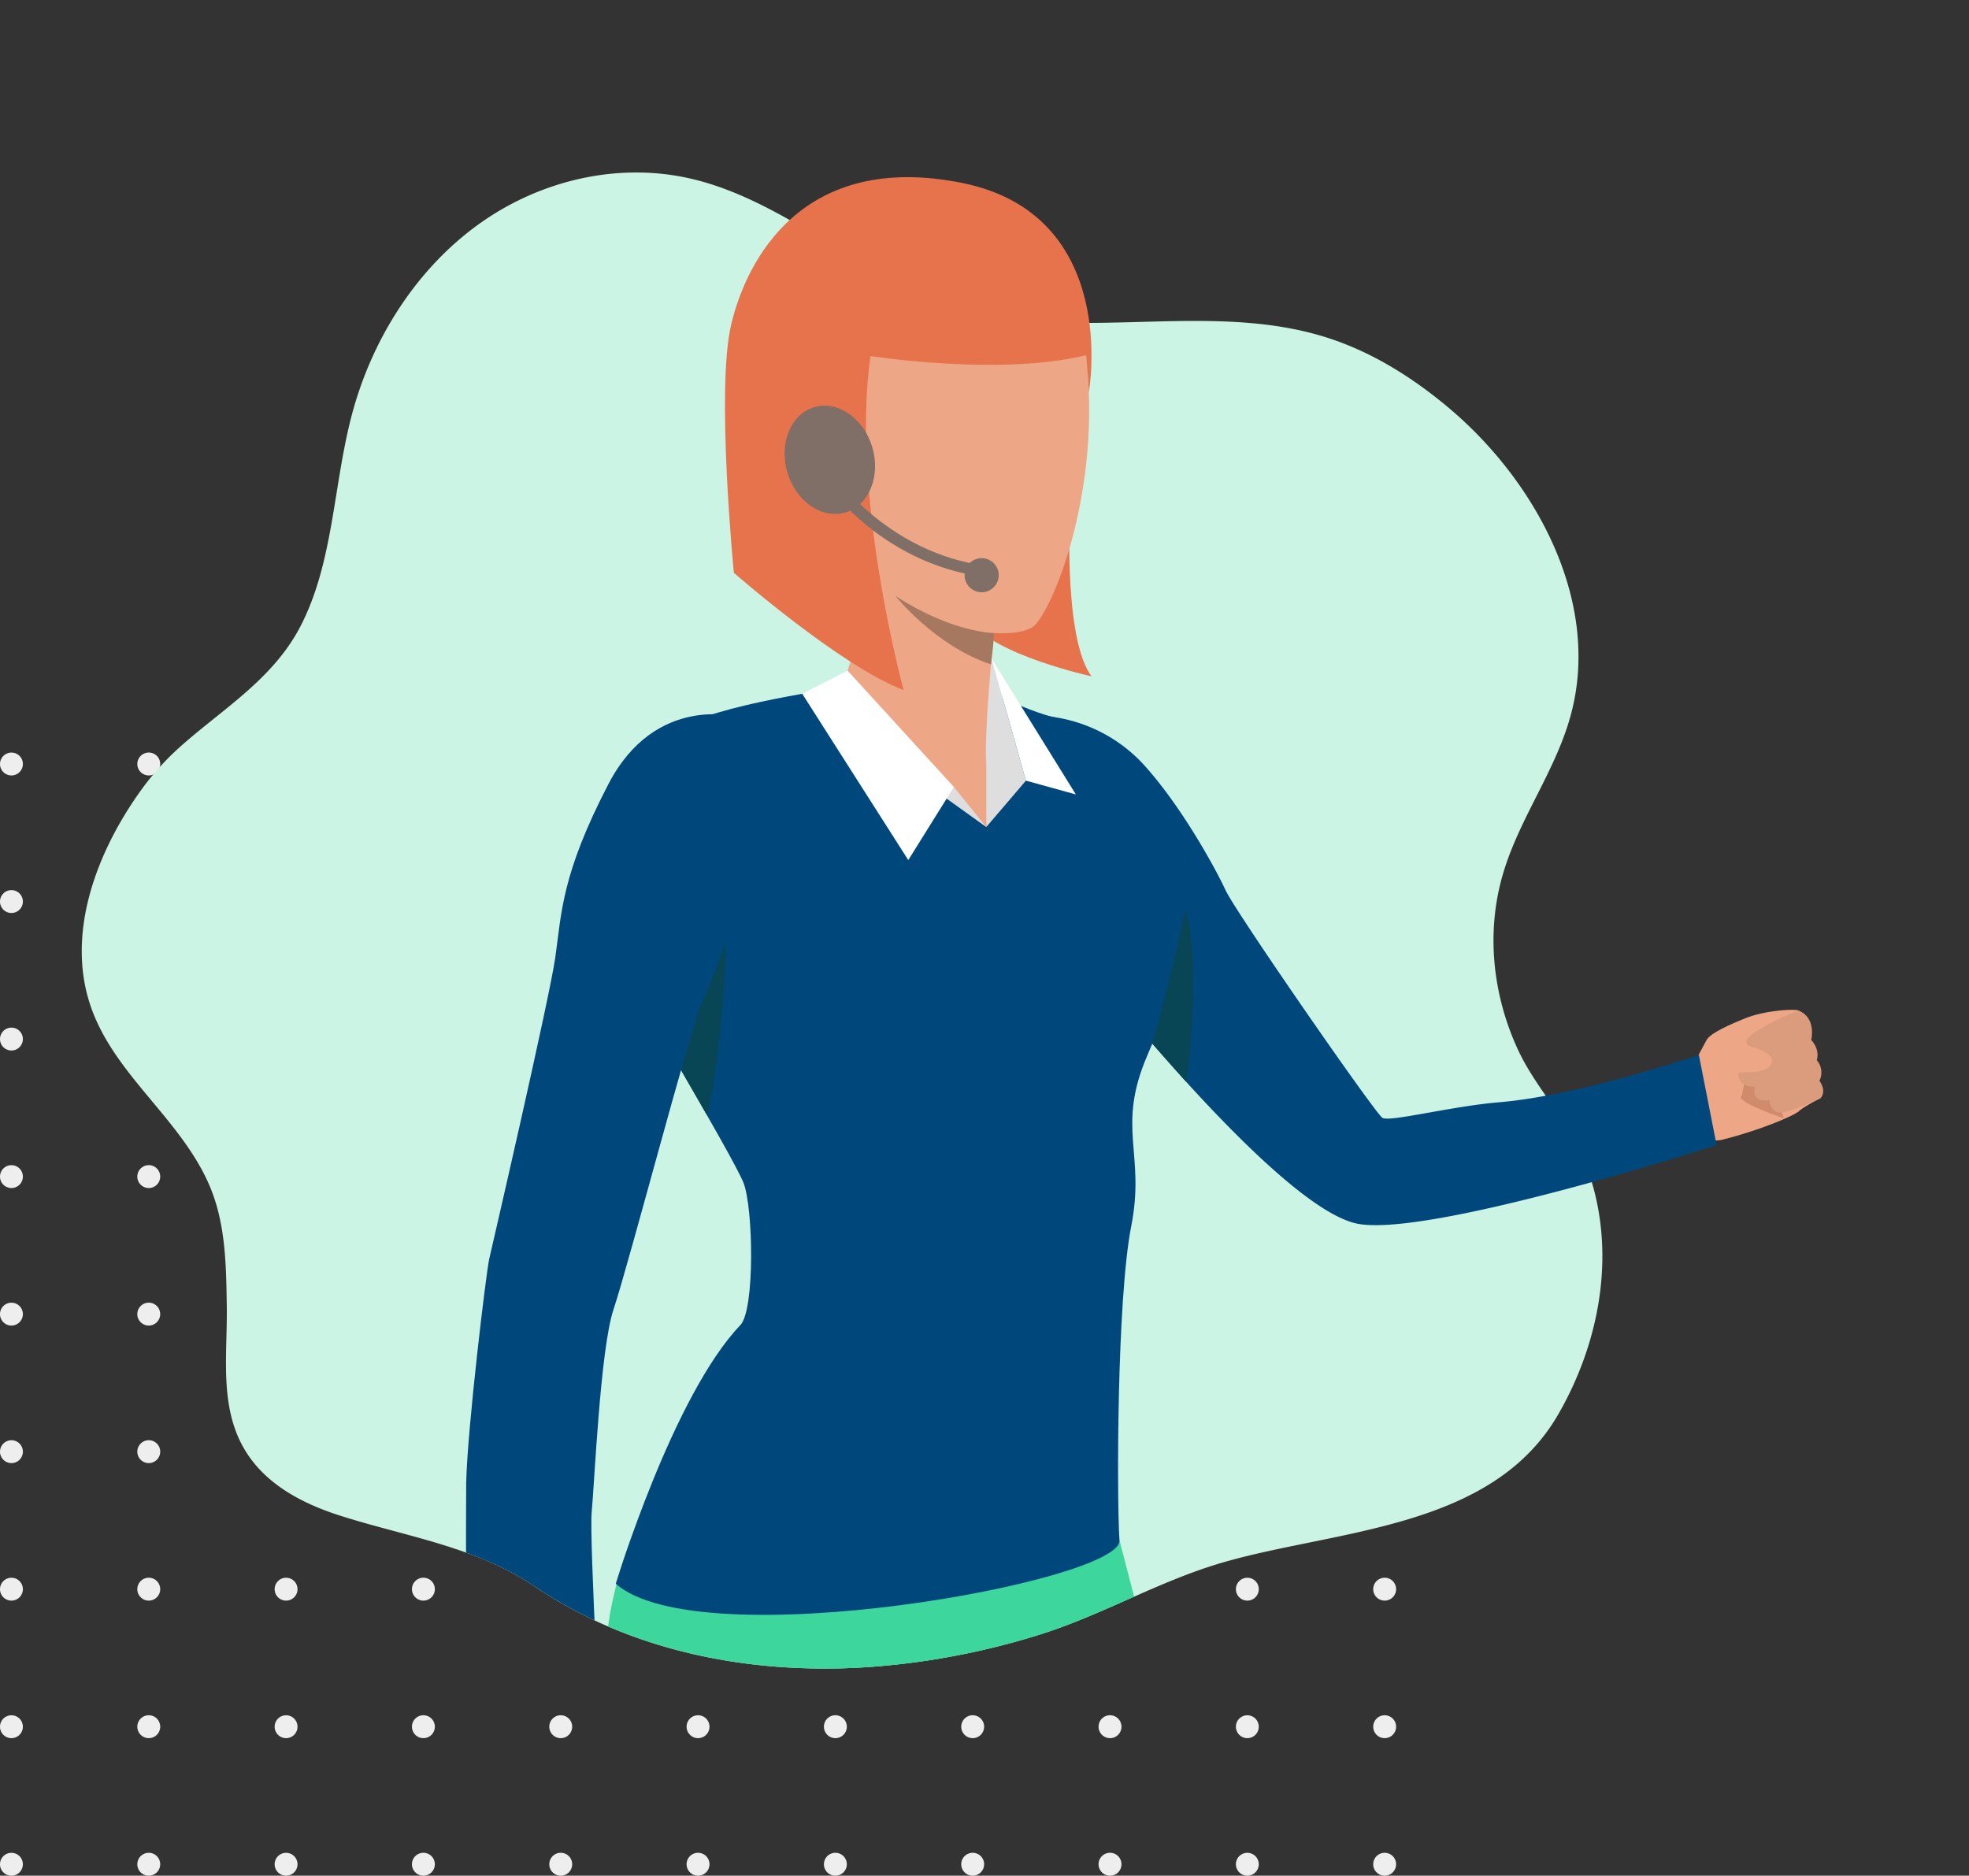 <svg xmlns="http://www.w3.org/2000/svg" xmlns:xlink="http://www.w3.org/1999/xlink" width="697.704" height="664.663" viewBox="0 0 697.704 664.663"><rect x="0" y="0" width="697.704" height="664.663" fill="#333333" stroke="none"/><defs><style>.a{fill:#CCF4E5;}.b{fill:#eee;}.c{clip-path:url(#a);}.d{fill:#e7734d;}.e{fill:#eda786;}.f{fill:#cf8b6b;}.g{fill:#3dd69d;}.h{fill:#00487C;}.i{fill:#dedede;}.j{fill:#fff;}.k{fill:#094655;}.l{fill:#da9c7c;}.m{fill:#a67860;}.n{fill:#806f66;}</style><clipPath id="a"><path class="a" d="M332.909-3787.28c-14.232,20.237-25.213,47.768-17.593,73.181,7.6,25.334,31.891,40.955,42.508,65.019,6,13.6,6.161,28.556,6.388,43.155.3,19.113-3.436,39.407,9.48,55.558,7.64,9.554,19.169,15.2,30.827,18.906,23.413,7.447,47.94,10.943,68.737,25.01,34.165,23.108,76.122,31.188,116.838,28.691a264.431,264.431,0,0,0,60.9-11.189c22.979-7.013,43.4-19.428,66.542-26.078,40.1-11.526,94.932-11.684,118.4-52.257,15.8-27.314,129.623-52.034,117.333-81.8-5.844-14.151,33.953-51.125,27.6-65.019-8.778-19.194-170.448-23.956-164.583-44.346q.366-1.26.763-2.506c6.126-19.063,18.46-35.457,23.56-54.863,10.53-40.066-12.739-82.429-43.327-108.181-12.71-10.7-26.912-19.608-42.379-24.686-21.495-7.056-42.892-41.076-65.6-40.463-22.359.6-6.249-71.795-27.48-78.515-32.828-10.391-99.555,70.233-133,62.423-25.7-6-53.48.4-75.316,16.092s-37.679,40.242-44.9,67.282c-6.693,25.054-6.484,52.575-18.352,75.336-10.155,19.471-28.975,29.979-44.255,44.106A95.234,95.234,0,0,0,332.909-3787.28Z" transform="translate(-312.822 4068.586)"></path></clipPath></defs><g transform="translate(-221.297 -3089.369)"><path class="b" d="M18673.6,844.936a4.055,4.055,0,1,1,4.049,4.067A4.047,4.047,0,0,1,18673.6,844.936Zm-48.658,0A4.051,4.051,0,1,1,18629,849,4.05,4.05,0,0,1,18624.943,844.936Zm-48.664,0a4.058,4.058,0,1,1,4.053,4.067A4.05,4.05,0,0,1,18576.279,844.936Zm-48.662,0a4.057,4.057,0,1,1,4.059,4.067A4.056,4.056,0,0,1,18527.617,844.936Zm-48.656,0a4.057,4.057,0,1,1,4.051,4.067A4.049,4.049,0,0,1,18478.961,844.936Zm-48.662,0a4.057,4.057,0,1,1,4.061,4.067A4.059,4.059,0,0,1,18430.3,844.936Zm-48.652,0A4.056,4.056,0,1,1,18385.7,849,4.047,4.047,0,0,1,18381.646,844.936Zm-48.668,0a4.057,4.057,0,1,1,4.064,4.067A4.06,4.06,0,0,1,18332.979,844.936Zm-48.652,0a4.051,4.051,0,1,1,4.053,4.067A4.05,4.05,0,0,1,18284.326,844.936Zm-48.662,0a4.055,4.055,0,1,1,4.057,4.067A4.055,4.055,0,0,1,18235.664,844.936Zm-48.656,0a4.051,4.051,0,1,1,4.051,4.067A4.049,4.049,0,0,1,18187.008,844.936Zm486.594-48.729a4.055,4.055,0,1,1,4.049,4.058A4.055,4.055,0,0,1,18673.6,796.207Zm-48.658,0a4.051,4.051,0,1,1,4.053,4.058A4.058,4.058,0,0,1,18624.943,796.207Zm-48.664,0a4.058,4.058,0,1,1,4.053,4.058A4.058,4.058,0,0,1,18576.279,796.207Zm-48.662,0a4.057,4.057,0,1,1,4.059,4.058A4.064,4.064,0,0,1,18527.617,796.207Zm-48.656,0a4.057,4.057,0,1,1,4.051,4.058A4.057,4.057,0,0,1,18478.961,796.207Zm-48.662,0a4.057,4.057,0,1,1,4.061,4.058A4.067,4.067,0,0,1,18430.3,796.207Zm-48.652,0a4.056,4.056,0,1,1,4.049,4.058A4.055,4.055,0,0,1,18381.646,796.207Zm-48.668,0a4.057,4.057,0,1,1,4.064,4.058A4.068,4.068,0,0,1,18332.979,796.207Zm-48.652,0a4.051,4.051,0,1,1,4.053,4.058A4.058,4.058,0,0,1,18284.326,796.207Zm-48.662,0a4.055,4.055,0,1,1,4.057,4.058A4.063,4.063,0,0,1,18235.664,796.207Zm-48.656,0a4.051,4.051,0,1,1,4.051,4.058A4.057,4.057,0,0,1,18187.008,796.207Zm486.594-48.738a4.055,4.055,0,1,1,4.049,4.058A4.047,4.047,0,0,1,18673.6,747.468Zm-48.658,0a4.051,4.051,0,1,1,4.053,4.058A4.05,4.05,0,0,1,18624.943,747.468Zm-48.664,0a4.058,4.058,0,1,1,4.053,4.058A4.05,4.05,0,0,1,18576.279,747.468Zm-48.662,0a4.057,4.057,0,1,1,4.059,4.058A4.056,4.056,0,0,1,18527.617,747.468Zm-48.656,0a4.057,4.057,0,1,1,4.051,4.058A4.048,4.048,0,0,1,18478.961,747.468Zm-48.662,0a4.057,4.057,0,1,1,4.061,4.058A4.059,4.059,0,0,1,18430.3,747.468Zm-48.652,0a4.056,4.056,0,1,1,4.049,4.058A4.047,4.047,0,0,1,18381.646,747.468Zm-48.668,0a4.057,4.057,0,1,1,4.064,4.058A4.06,4.06,0,0,1,18332.979,747.468Zm-48.652,0a4.051,4.051,0,1,1,4.053,4.058A4.05,4.05,0,0,1,18284.326,747.468Zm-48.662,0a4.055,4.055,0,1,1,4.057,4.058A4.055,4.055,0,0,1,18235.664,747.468Zm-48.656,0a4.051,4.051,0,1,1,4.051,4.058A4.048,4.048,0,0,1,18187.008,747.468Zm486.594-48.729a4.055,4.055,0,1,1,4.049,4.058A4.055,4.055,0,0,1,18673.6,698.739Zm-48.658,0A4.051,4.051,0,1,1,18629,702.8,4.058,4.058,0,0,1,18624.943,698.739Zm-48.664,0a4.058,4.058,0,1,1,4.053,4.058A4.058,4.058,0,0,1,18576.279,698.739Zm-48.662,0a4.057,4.057,0,1,1,4.059,4.058A4.064,4.064,0,0,1,18527.617,698.739Zm-48.656,0a4.057,4.057,0,1,1,4.051,4.058A4.057,4.057,0,0,1,18478.961,698.739Zm-48.662,0a4.057,4.057,0,1,1,4.061,4.058A4.067,4.067,0,0,1,18430.3,698.739Zm-48.652,0a4.056,4.056,0,1,1,4.049,4.058A4.055,4.055,0,0,1,18381.646,698.739Zm-48.668,0a4.057,4.057,0,1,1,4.064,4.058A4.068,4.068,0,0,1,18332.979,698.739Zm-48.652,0a4.051,4.051,0,1,1,4.053,4.058A4.058,4.058,0,0,1,18284.326,698.739Zm-48.662,0a4.055,4.055,0,1,1,4.057,4.058A4.063,4.063,0,0,1,18235.664,698.739Zm-48.656,0a4.051,4.051,0,1,1,4.051,4.058A4.057,4.057,0,0,1,18187.008,698.739ZM18673.6,650a4.055,4.055,0,1,1,4.049,4.058A4.047,4.047,0,0,1,18673.6,650Zm-48.658,0a4.051,4.051,0,1,1,4.053,4.058A4.05,4.05,0,0,1,18624.943,650Zm-48.664,0a4.058,4.058,0,1,1,4.053,4.058A4.05,4.05,0,0,1,18576.279,650Zm-48.662,0a4.057,4.057,0,1,1,4.059,4.058A4.056,4.056,0,0,1,18527.617,650Zm-48.656,0a4.057,4.057,0,1,1,4.051,4.058A4.048,4.048,0,0,1,18478.961,650Zm-48.662,0a4.057,4.057,0,1,1,4.061,4.058A4.059,4.059,0,0,1,18430.3,650Zm-48.652,0a4.056,4.056,0,1,1,4.049,4.058A4.047,4.047,0,0,1,18381.646,650Zm-48.668,0a4.057,4.057,0,1,1,4.064,4.058A4.06,4.06,0,0,1,18332.979,650Zm-48.652,0a4.051,4.051,0,1,1,4.053,4.058A4.05,4.05,0,0,1,18284.326,650Zm-48.662,0a4.055,4.055,0,1,1,4.057,4.058A4.055,4.055,0,0,1,18235.664,650Zm-48.656,0a4.051,4.051,0,1,1,4.051,4.058A4.048,4.048,0,0,1,18187.008,650Zm486.594-48.739a4.055,4.055,0,1,1,4.049,4.067A4.053,4.053,0,0,1,18673.6,601.262Zm-48.658,0a4.051,4.051,0,1,1,4.053,4.067A4.056,4.056,0,0,1,18624.943,601.262Zm-48.664,0a4.058,4.058,0,1,1,4.053,4.067A4.056,4.056,0,0,1,18576.279,601.262Zm-48.662,0a4.057,4.057,0,1,1,4.059,4.067A4.062,4.062,0,0,1,18527.617,601.262Zm-48.656,0a4.057,4.057,0,1,1,4.051,4.067A4.055,4.055,0,0,1,18478.961,601.262Zm-48.662,0a4.057,4.057,0,1,1,4.061,4.067A4.065,4.065,0,0,1,18430.3,601.262Zm-48.652,0a4.056,4.056,0,1,1,4.049,4.067A4.053,4.053,0,0,1,18381.646,601.262Zm-48.668,0a4.057,4.057,0,1,1,4.064,4.067A4.066,4.066,0,0,1,18332.979,601.262Zm-48.652,0a4.051,4.051,0,1,1,4.053,4.067A4.056,4.056,0,0,1,18284.326,601.262Zm-48.662,0a4.055,4.055,0,1,1,4.057,4.067A4.061,4.061,0,0,1,18235.664,601.262Zm-48.656,0a4.051,4.051,0,1,1,4.051,4.067A4.055,4.055,0,0,1,18187.008,601.262Zm486.594-48.729a4.055,4.055,0,1,1,4.049,4.058A4.047,4.047,0,0,1,18673.6,552.533Zm-48.658,0a4.051,4.051,0,1,1,4.053,4.058A4.05,4.05,0,0,1,18624.943,552.533Zm-48.664,0a4.058,4.058,0,1,1,4.053,4.058A4.05,4.05,0,0,1,18576.279,552.533Zm-48.662,0a4.057,4.057,0,1,1,4.059,4.058A4.057,4.057,0,0,1,18527.617,552.533Zm-48.656,0a4.057,4.057,0,1,1,4.051,4.058A4.049,4.049,0,0,1,18478.961,552.533Zm-48.662,0a4.057,4.057,0,1,1,4.061,4.058A4.059,4.059,0,0,1,18430.3,552.533Zm-48.652,0a4.056,4.056,0,1,1,4.049,4.058A4.047,4.047,0,0,1,18381.646,552.533Zm-48.668,0a4.057,4.057,0,1,1,4.064,4.058A4.06,4.06,0,0,1,18332.979,552.533Zm-48.652,0a4.051,4.051,0,1,1,4.053,4.058A4.05,4.05,0,0,1,18284.326,552.533Zm-48.662,0a4.055,4.055,0,1,1,4.057,4.058A4.055,4.055,0,0,1,18235.664,552.533Zm-48.656,0a4.051,4.051,0,1,1,4.051,4.058A4.049,4.049,0,0,1,18187.008,552.533Zm486.594-48.739a4.055,4.055,0,1,1,4.049,4.067A4.053,4.053,0,0,1,18673.6,503.794Zm-48.658,0a4.051,4.051,0,1,1,4.053,4.067A4.056,4.056,0,0,1,18624.943,503.794Zm-48.664,0a4.058,4.058,0,1,1,4.053,4.067A4.056,4.056,0,0,1,18576.279,503.794Zm-48.662,0a4.057,4.057,0,1,1,4.059,4.067A4.062,4.062,0,0,1,18527.617,503.794Zm-48.656,0a4.057,4.057,0,1,1,4.051,4.067A4.055,4.055,0,0,1,18478.961,503.794Zm-48.662,0a4.057,4.057,0,1,1,4.061,4.067A4.065,4.065,0,0,1,18430.3,503.794Zm-48.652,0a4.056,4.056,0,1,1,4.049,4.067A4.053,4.053,0,0,1,18381.646,503.794Zm-48.668,0a4.057,4.057,0,1,1,4.064,4.067A4.066,4.066,0,0,1,18332.979,503.794Zm-48.652,0a4.051,4.051,0,1,1,4.053,4.067A4.056,4.056,0,0,1,18284.326,503.794Zm-48.662,0a4.055,4.055,0,1,1,4.057,4.067A4.061,4.061,0,0,1,18235.664,503.794Zm-48.656,0a4.051,4.051,0,1,1,4.051,4.067A4.055,4.055,0,0,1,18187.008,503.794Zm486.594-48.729a4.055,4.055,0,1,1,4.049,4.058A4.055,4.055,0,0,1,18673.6,455.065Zm-48.658,0a4.051,4.051,0,1,1,4.053,4.058A4.058,4.058,0,0,1,18624.943,455.065Zm-48.664,0a4.058,4.058,0,1,1,4.053,4.058A4.058,4.058,0,0,1,18576.279,455.065Zm-48.662,0a4.057,4.057,0,1,1,4.059,4.058A4.064,4.064,0,0,1,18527.617,455.065Zm-48.656,0a4.057,4.057,0,1,1,4.051,4.058A4.057,4.057,0,0,1,18478.961,455.065Zm-48.662,0a4.057,4.057,0,1,1,4.061,4.058A4.067,4.067,0,0,1,18430.3,455.065Zm-48.652,0a4.056,4.056,0,1,1,4.049,4.058A4.055,4.055,0,0,1,18381.646,455.065Zm-48.668,0a4.057,4.057,0,1,1,4.064,4.058A4.068,4.068,0,0,1,18332.979,455.065Zm-48.652,0a4.051,4.051,0,1,1,4.053,4.058A4.058,4.058,0,0,1,18284.326,455.065Zm-48.662,0a4.055,4.055,0,1,1,4.057,4.058A4.063,4.063,0,0,1,18235.664,455.065Zm-48.656,0a4.051,4.051,0,1,1,4.051,4.058A4.057,4.057,0,0,1,18187.008,455.065Z" transform="translate(-17965.711 2905.029)"></path><g transform="translate(250.266 3089.369)"><path class="a" d="M332.909-3803.919c-14.232,20.237-25.213,47.768-17.593,73.181,7.6,25.334,31.891,40.955,42.508,65.019,6,13.6,6.161,28.556,6.388,43.155.3,19.113-3.436,39.407,9.48,55.558,7.64,9.554,19.169,15.2,30.827,18.906,23.413,7.447,47.94,10.943,68.737,25.01,34.165,23.108,76.122,31.188,116.838,28.691a264.431,264.431,0,0,0,60.9-11.189c22.979-7.013,43.4-19.428,66.542-26.078,40.1-11.526,94.932-11.684,118.4-52.257,15.8-27.314,21.272-61.075,8.982-90.837-5.844-14.151-17-24.959-23.351-38.853-8.778-19.194-11.145-41.08-5.28-61.47q.366-1.26.763-2.506c6.126-19.063,18.46-35.457,23.56-54.863,10.53-40.066-12.739-82.429-43.327-108.181-12.71-10.7-26.912-19.608-42.379-24.686-21.495-7.056-44.191-6.442-66.9-5.83-22.359.6-44.727,1.208-65.958-5.512-32.828-10.391-59.778-37.4-93.227-45.214-25.7-6-53.48.4-75.316,16.092s-37.679,40.242-44.9,67.282c-6.693,25.054-6.484,52.575-18.352,75.336-10.155,19.471-28.975,29.979-44.255,44.106A95.234,95.234,0,0,0,332.909-3803.919Z" transform="translate(-312.822 4085.225)"></path><g class="c" transform="translate(0 0)"><g transform="translate(136.16 62.779)"><path class="d" d="M253.861-467.293s-7.21,71.17,5.926,89.024c0,0-34.809-7.581-42.864-19.565S253.861-467.293,253.861-467.293Z" transform="translate(-38.142 555.146)"></path><path class="e" d="M453.04-247.551s7.1-13.459,8.248-15.481,6.953-4.92,13.906-7.664,17.6-3.338,18.645-2.6,2.471.992,3.616,4.1a12.579,12.579,0,0,1,.406,6.362s3.209,3.166,1.99,7.107a6.652,6.652,0,0,1,.77,7.372s2.738,3.12.941,6.077c0,0-5.819,2.912-7.659,4.612s-14.356,6.928-27.128,10.094C466.776-227.573,452.816-223.52,453.04-247.551Z" transform="translate(-21.612 568.653)"></path><path class="f" d="M473.442-253.929s-.2,7.64-1.348,9.757,15.169,7.665,15.169,7.665S482.716-253.432,473.442-253.929Z" transform="translate(-20.287 570.023)"></path><path class="e" d="M448.235-253.483s7.959-.884,12.858-3.148-.92,24.745-.92,24.745-11.9-8.208-19.662-8.451S448.235-253.483,448.235-253.483Z" transform="translate(-22.637 569.826)"></path><path class="g" d="M215.79-38.97c0,7.307-3.07,23.243-7.756,43.326q-9.948-2.192-19.608-5.11A273.328,273.328,0,0,1,95.66-49.746a157.716,157.716,0,0,1,1.808-17.5c7.36-41.9,34.52-77.217,34.52-77.217,29.5-22.189,49.421-9.127,62.408,14.694C210.26-100.688,215.79-55.572,215.79-38.97Z" transform="translate(-46.53 576.861)"></path><path class="g" d="M299.414,7.326A274.311,274.311,0,0,1,262.487,9.8,274.784,274.784,0,0,1,202.86,3.29Q192.912,1.1,183.252-1.82c-1.594-3.421-2.492-5.34-2.492-5.34s-29.417-92.942,8.462-123.673c13.949-11.312,37.012-14.2,74.046-.884C263.268-131.717,284.5-50.694,299.414,7.326Z" transform="translate(-41.355 577.928)"></path><path class="h" d="M245.3-370.6a53.979,53.979,0,0,1,31.322,16.129c13.489,14.448,26.144,37.486,29.674,45.191s53.037,79.114,55.6,80.719,24.208-4.082,41.537-5.527c28.294-2.358,70.613-16.77,70.613-16.77l6.279,31.967S376.26-185.3,352.234-191.221c-29.364-7.237-96.981-93.981-96.981-93.981S204.848-344.274,245.3-370.6Z" transform="translate(-37.192 561.888)"></path><path class="h" d="M223.236-382.227s23.117,10.916,31.15,12.521S293.549-327.648,299-312.88s0,36.922-11.232,62.926-.642,34.676-5.777,60.68-5.135,96.9-4.172,111.349S129.2-36.23,99.34-62.555c0,0,20.207-66.638,44.148-91.661,5.167-5.413,4.621-41.48,1.091-50.469s-43.345-76.09-43.345-76.09-2.92-68.057,14.452-81.548c15.094-11.719,56.214-15.9,63.6-18.465S208.152-384.475,223.236-382.227Z" transform="translate(-46.273 560.993)"></path><path class="i" d="M222.114-330.241l14.046-16.448-12.195-43.3S219.857-365.878,222.114-330.241Z" transform="translate(-37.76 560.536)"></path><path class="e" d="M229.065-405.18s-4.611,42.406-3.648,56.21c0,0-24.026,24.072-51.347-28.1,0,0,11.5-21.5,2.845-50.8S229.065-405.18,229.065-405.18Z" transform="translate(-41.063 557.271)"></path><path class="e" d="M223.753-354.638v21.994L197.93-355.523Z" transform="translate(-39.399 562.94)"></path><path class="i" d="M226.282-330.7,214.8-344.9l-38.66-38.534L161.66-377Z" transform="translate(-41.928 560.993)"></path><path class="j" d="M235.995-346.689l17.693,4.889L223.8-389.992Z" transform="translate(-37.595 560.536)"></path><path class="j" d="M214.843-344.729l-16.164,25.908L161.1-377.755l16.089-8.191Z" transform="translate(-41.967 560.818)"></path><path class="k" d="M289.115-245.659s5.787-38.457-.364-61.845c0,0-3.4,18.871-11.681,48.264Z" transform="translate(-33.881 566.288)"></path><path class="k" d="M120.47-250.835S136.462-303.706,137.4-306.6c0,0-1.091,48.6-7.221,72.642C130.183-233.962,124.3-244.223,120.47-250.835Z" transform="translate(-44.8 566.351)"></path><path class="l" d="M490.728-272.663s-17.458,7.385-16.624,10.346a4.832,4.832,0,0,0,2.952,3.535l-5.809,6.3s-1.5,6.345,5.851,6.115c0,0-2,5.781,5.06,4.712,0,0,.374,4.405,3.733,4.49S500.3-242.3,500.3-242.3s2.407-2.221-.364-6.15a6.686,6.686,0,0,0-.952-7.324s1.348-3.5-1.958-7.165c0,0,1.915-7.836-4.45-10.376C492.579-273.313,491.466-272.982,490.728-272.663Z" transform="translate(-20.351 568.672)"></path><path class="e" d="M461.364-263.992s12.976.953,19.833,4.586c1.551.82,2.91,1.9,2.728,3.651s-2.942,3.713-8.579,3.587-13,2.292-13,2.292S456.582-251.7,461.364-263.992Z" transform="translate(-21.163 569.322)"></path><path class="e" d="M210.478-542.169s42.564-1.1,50.384,49.282S250.593-398.237,243.5-391.145s-49.646,1.712-59.68-24.458-24.7-45.244-22.5-67.746S158.147-543.024,210.478-542.169Z" transform="translate(-41.967 549.924)"></path><path class="d" d="M264.455-473.318s11.4-62.843-45.089-74.093-76.314,27.391-81.695,50.382.984,87.8.984,87.8,37.665,33.017,60.161,41.577c0,0-18.827-68.97-11.735-118.373,0,0,45.9,7.2,76.389-.311C263.471-486.335,264.38-476.02,264.455-473.318Z" transform="translate(-43.751 549.42)"></path><path class="m" d="M226.854-397.545s-14.784-.1-34.894-13.16c0,0,14.152,17.765,33.867,24.261C225.827-386.444,227-395.282,226.854-397.545Z" transform="translate(-39.815 559.092)"></path><path class="h" d="M133.2-268.846c-3.851,8.182-25.684,91.7-31.2,108.275-4.707,14.117-6.761,62.126-7.724,71.759-.471,4.633.492,28.323,1.615,51.666C78.653-51.431,63.1-45.854,49.8-63.9c-.107-6.2-.053-32.868,0-35.352.481-19.994,7.178-74.961,8.14-79.136S79.262-270.5,81.37-285.3c2.225-15.677,2.15-29.377,18.838-61.479s45.827-23.761,45.827-23.761C170.606-360.1,137.049-277.039,133.2-268.846Z" transform="translate(-49.74 561.824)"></path><path class="n" d="M186.347-458.978c3.038,10.309-1.23,20.655-9.553,23.11s-17.522-3.913-20.56-14.222,1.23-20.655,9.542-23.11S183.3-469.287,186.347-458.978Z" transform="translate(-42.375 554.698)"></path><path class="n" d="M222.593-414.735c-37.59-6.354-56.332-36.545-57.113-37.827l3.434-2.087c.182.3,18.613,29.915,54.353,35.955Z" transform="translate(-41.662 556.028)"></path><path class="n" d="M226.978-417.168a6.043,6.043,0,0,1-6.044,6.041,6.043,6.043,0,0,1-6.044-6.041,6.042,6.042,0,0,1,6.044-6.04A6.042,6.042,0,0,1,226.978-417.168Z" transform="translate(-38.217 558.22)"></path></g></g></g></g></svg>